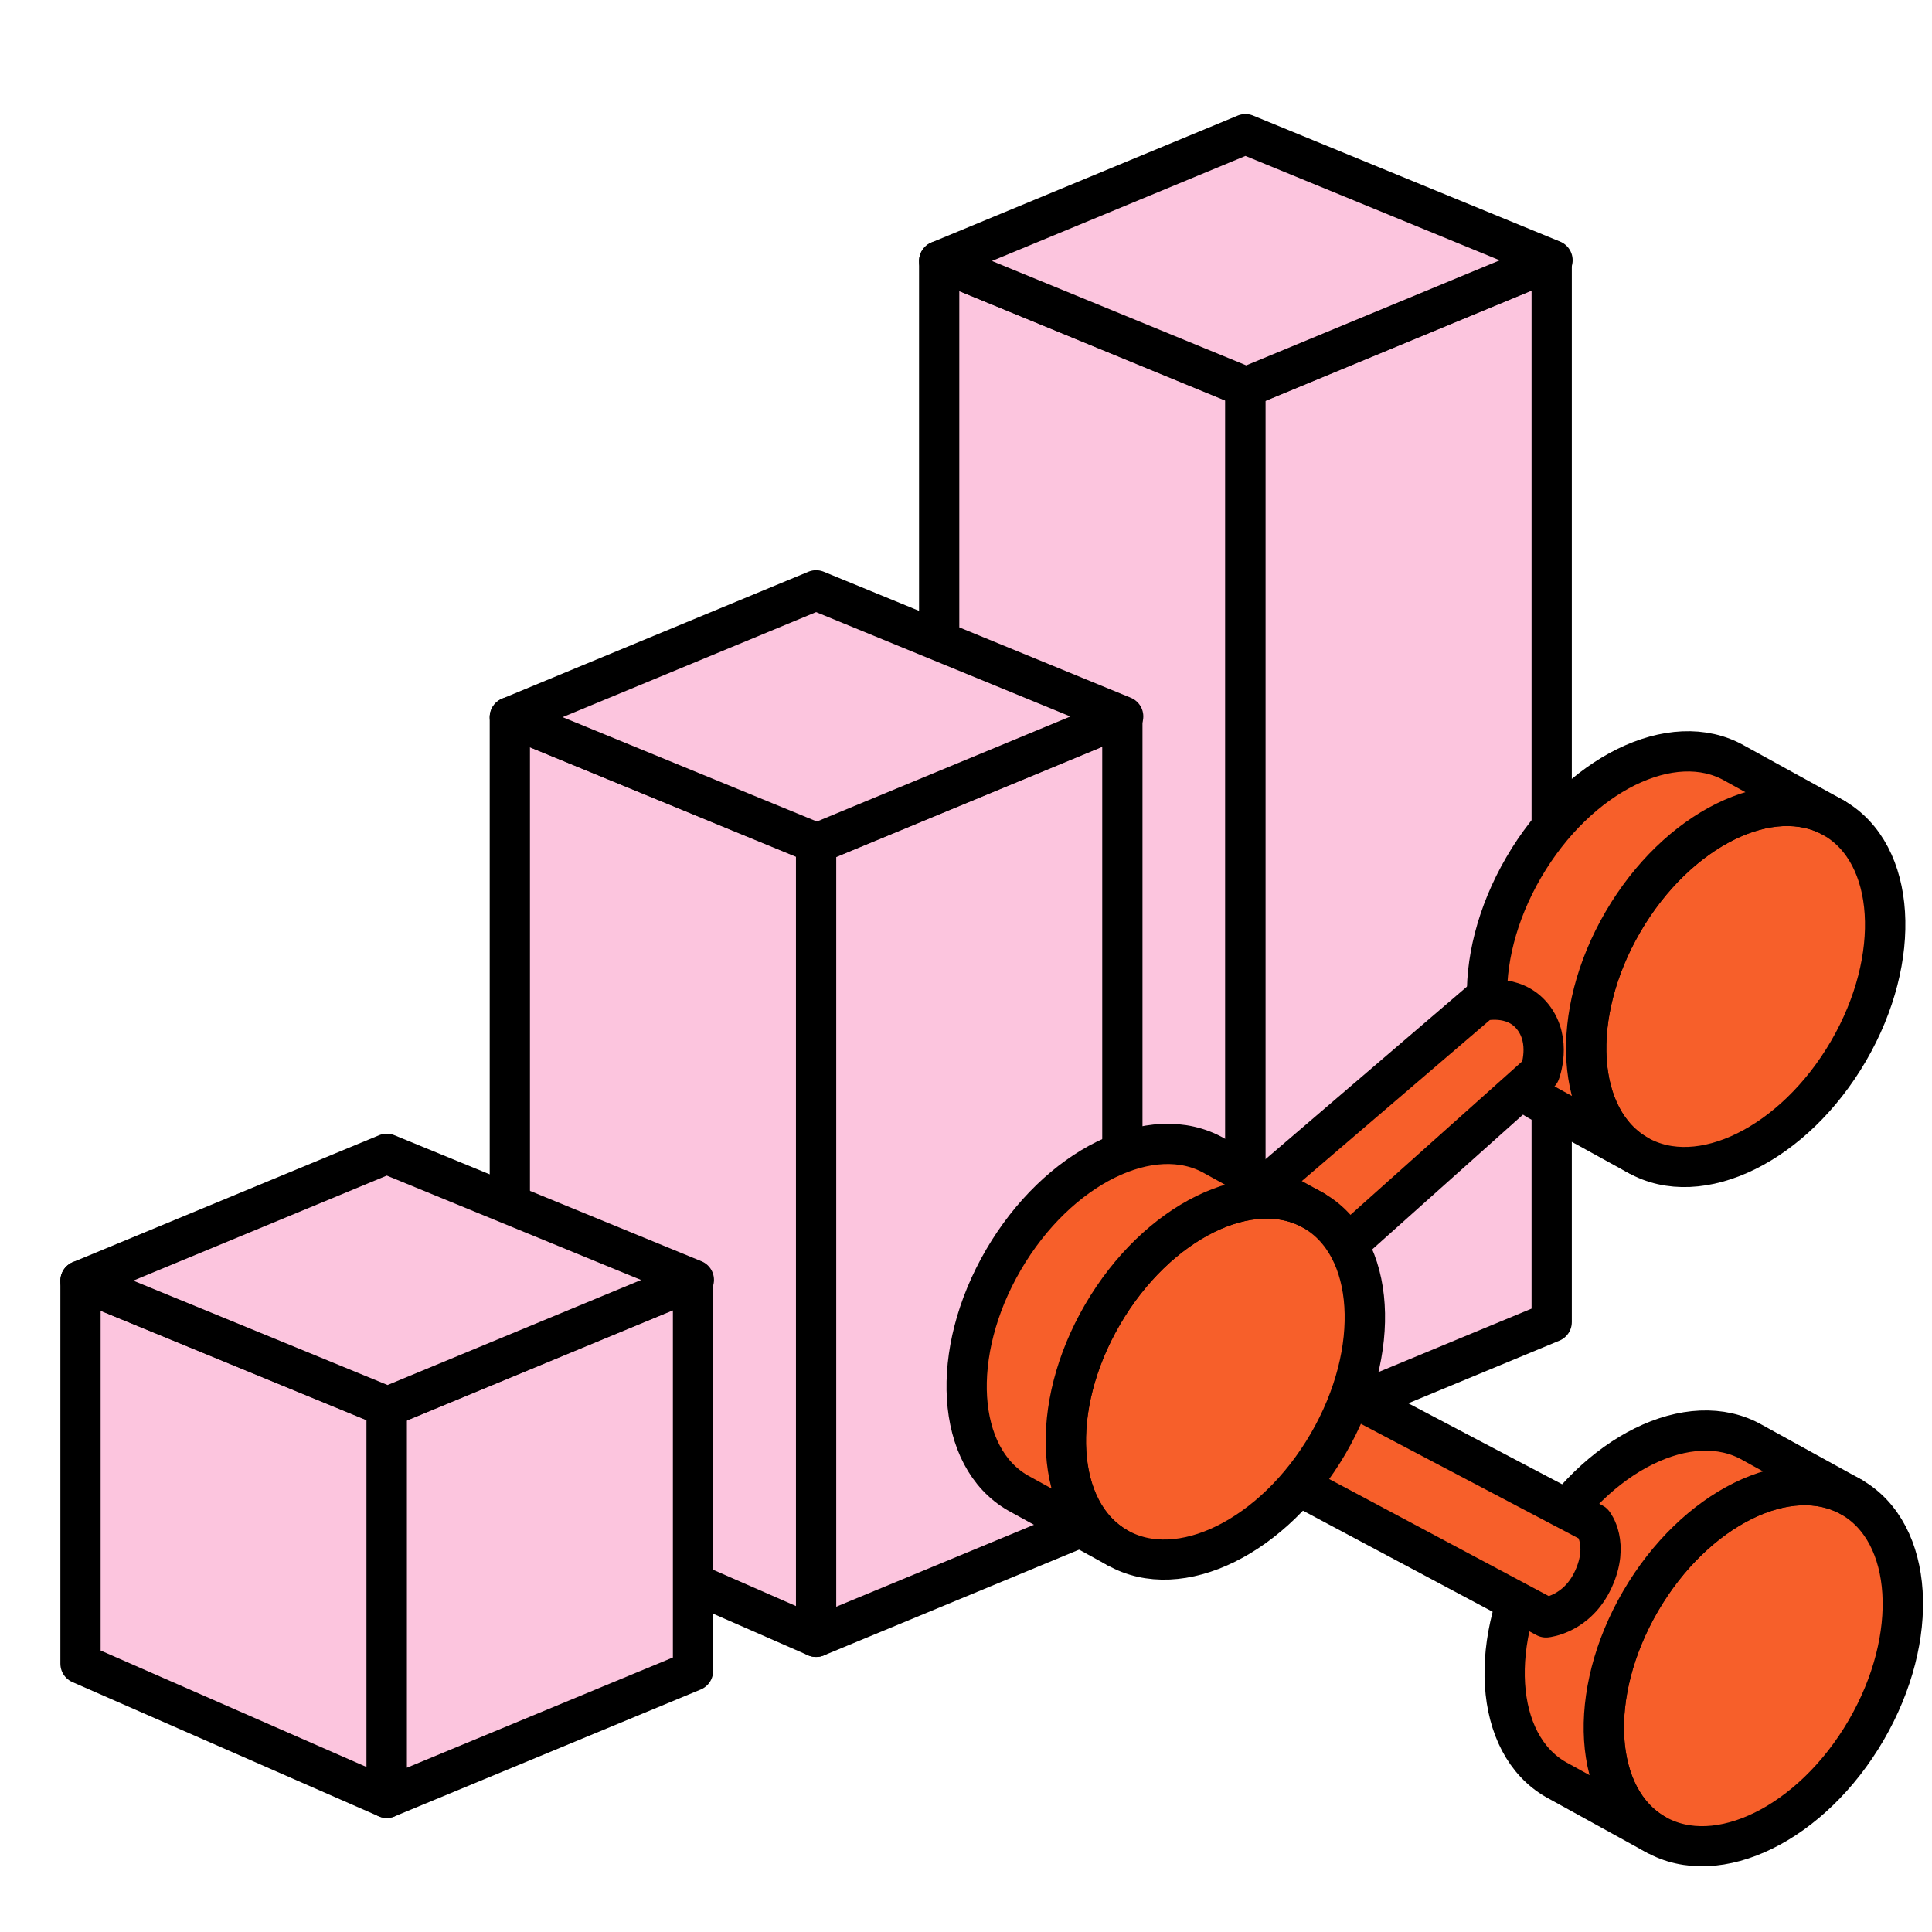 <?xml version="1.0" encoding="utf-8"?>
<svg width="72" height="72" viewBox="0 0 72 72" fill="none" xmlns="http://www.w3.org/2000/svg">
<path d="M46.413 54L35 49V9.73L46.413 14.428V54Z" fill="#FCC5DE" stroke="black" stroke-width="1.5" stroke-linejoin="round"/>
<path d="M57.827 49.27L46.414 54L46.414 14.428L57.827 9.699V49.27Z" fill="#FCC5DE" stroke="black" stroke-width="1.5" stroke-linejoin="round"/>
<path d="M57.858 9.698L46.413 5L35 9.729L46.445 14.427L57.858 9.698Z" fill="#FCC5DE" stroke="black" stroke-width="1.5" stroke-linejoin="round"/>
<path d="M30.413 61L19 56V26.73L30.413 31.428V61Z" fill="#FCC5DE" stroke="black" stroke-width="1.5" stroke-linejoin="round"/>
<path d="M41.827 56.27L30.414 61L30.414 31.428L41.827 26.699V56.27Z" fill="#FCC5DE" stroke="black" stroke-width="1.5" stroke-linejoin="round"/>
<path d="M41.858 26.698L30.413 22L19 26.729L30.445 31.427L41.858 26.698Z" fill="#FCC5DE" stroke="black" stroke-width="1.5" stroke-linejoin="round"/>
<path d="M14.413 67L3 62V47.73L14.413 52.428V67Z" fill="#FCC5DE" stroke="black" stroke-width="1.5" stroke-linejoin="round"/>
<path d="M25.827 62.27L14.414 67L14.414 52.428L25.827 47.699V62.27Z" fill="#FCC5DE" stroke="black" stroke-width="1.5" stroke-linejoin="round"/>
<path d="M25.858 47.698L14.413 43L3 47.729L14.445 52.427L25.858 47.698Z" fill="#FCC5DE" stroke="black" stroke-width="1.5" stroke-linejoin="round"/>
<ellipse rx="4.843" ry="7.27" transform="matrix(-0.868 -0.497 -0.503 0.864 64.684 36.763)" fill="#F75F2A" stroke="black" stroke-width="1.5" stroke-linecap="round" stroke-linejoin="round"/>
<path d="M61.025 43.044C58.703 41.716 58.459 37.827 60.481 34.358C62.475 30.935 65.928 29.2 68.25 30.429L68.345 30.481C68.313 30.463 68.282 30.446 68.25 30.429L64.649 28.447C62.328 27.118 58.807 28.854 56.785 32.323C54.764 35.792 55.008 39.682 57.329 41.01L61.025 43.044Z" fill="#F75F2A"/>
<path d="M60.481 34.358C58.459 37.827 58.703 41.716 61.025 43.044L57.329 41.01C55.008 39.682 54.764 35.792 56.785 32.323C58.807 28.854 62.328 27.118 64.649 28.447L68.345 30.481C66.023 29.153 62.502 30.888 60.481 34.358Z" stroke="black" stroke-width="1.5" stroke-linecap="round" stroke-linejoin="round"/>
<ellipse rx="4.843" ry="7.27" transform="matrix(-0.868 -0.497 -0.503 0.864 65.342 62.075)" fill="#F75F2A" stroke="black" stroke-width="1.5" stroke-linecap="round" stroke-linejoin="round"/>
<path d="M61.682 68.357C59.361 67.028 59.117 63.139 61.139 59.67C63.133 56.247 66.586 54.512 68.908 55.741L69.002 55.793C68.971 55.775 68.939 55.758 68.908 55.741L65.307 53.759C62.985 52.431 59.464 54.166 57.443 57.636C55.422 61.105 55.665 64.994 57.987 66.322L61.682 68.357Z" fill="#F75F2A"/>
<path d="M61.139 59.67C59.117 63.139 59.361 67.028 61.682 68.357L57.987 66.322C55.665 64.994 55.422 61.105 57.443 57.636C59.464 54.166 62.985 52.431 65.307 53.759L69.002 55.793C66.681 54.465 63.16 56.201 61.139 59.67Z" stroke="black" stroke-width="1.5" stroke-linecap="round" stroke-linejoin="round"/>
<path d="M57.387 39.969L49.266 47.23C49.266 47.23 48.818 46.306 47.771 45.786C46.723 45.266 45.758 45.389 45.758 45.389L55.191 37.309C55.191 37.309 56.403 36.988 57.121 37.893C57.839 38.798 57.387 39.969 57.387 39.969Z" fill="#F75F2A" stroke="black" stroke-width="1.5" stroke-linejoin="round"/>
<path d="M57.615 60.275L45.747 53.95C45.747 53.95 46.425 53.331 47.117 52.387C47.808 51.443 48.149 50.864 48.149 50.864L59.373 56.77C59.373 56.77 59.985 57.527 59.383 58.847C58.78 60.168 57.615 60.275 57.615 60.275Z" fill="#F75F2A" stroke="black" stroke-width="1.5" stroke-linejoin="round"/>
<ellipse rx="4.843" ry="7.27" transform="matrix(-0.868 -0.497 -0.503 0.864 45.293 51.393)" fill="#F75F2A" stroke="black" stroke-width="1.5" stroke-linecap="round" stroke-linejoin="round"/>
<path d="M41.633 57.674C39.311 56.346 39.068 52.457 41.089 48.987C43.083 45.565 46.536 43.83 48.858 45.059L48.953 45.111C48.922 45.093 48.89 45.075 48.858 45.059L45.258 43.076C42.936 41.748 39.415 43.484 37.394 46.953C35.372 50.422 35.616 54.312 37.938 55.64L41.633 57.674Z" fill="#F75F2A"/>
<path d="M41.089 48.987C39.068 52.457 39.311 56.346 41.633 57.674L37.938 55.64C35.616 54.312 35.372 50.422 37.394 46.953C39.415 43.484 42.936 41.748 45.258 43.076L48.953 45.111C46.631 43.782 43.111 45.518 41.089 48.987Z" stroke="black" stroke-width="1.5" stroke-linecap="round" stroke-linejoin="round"/>
</svg>
